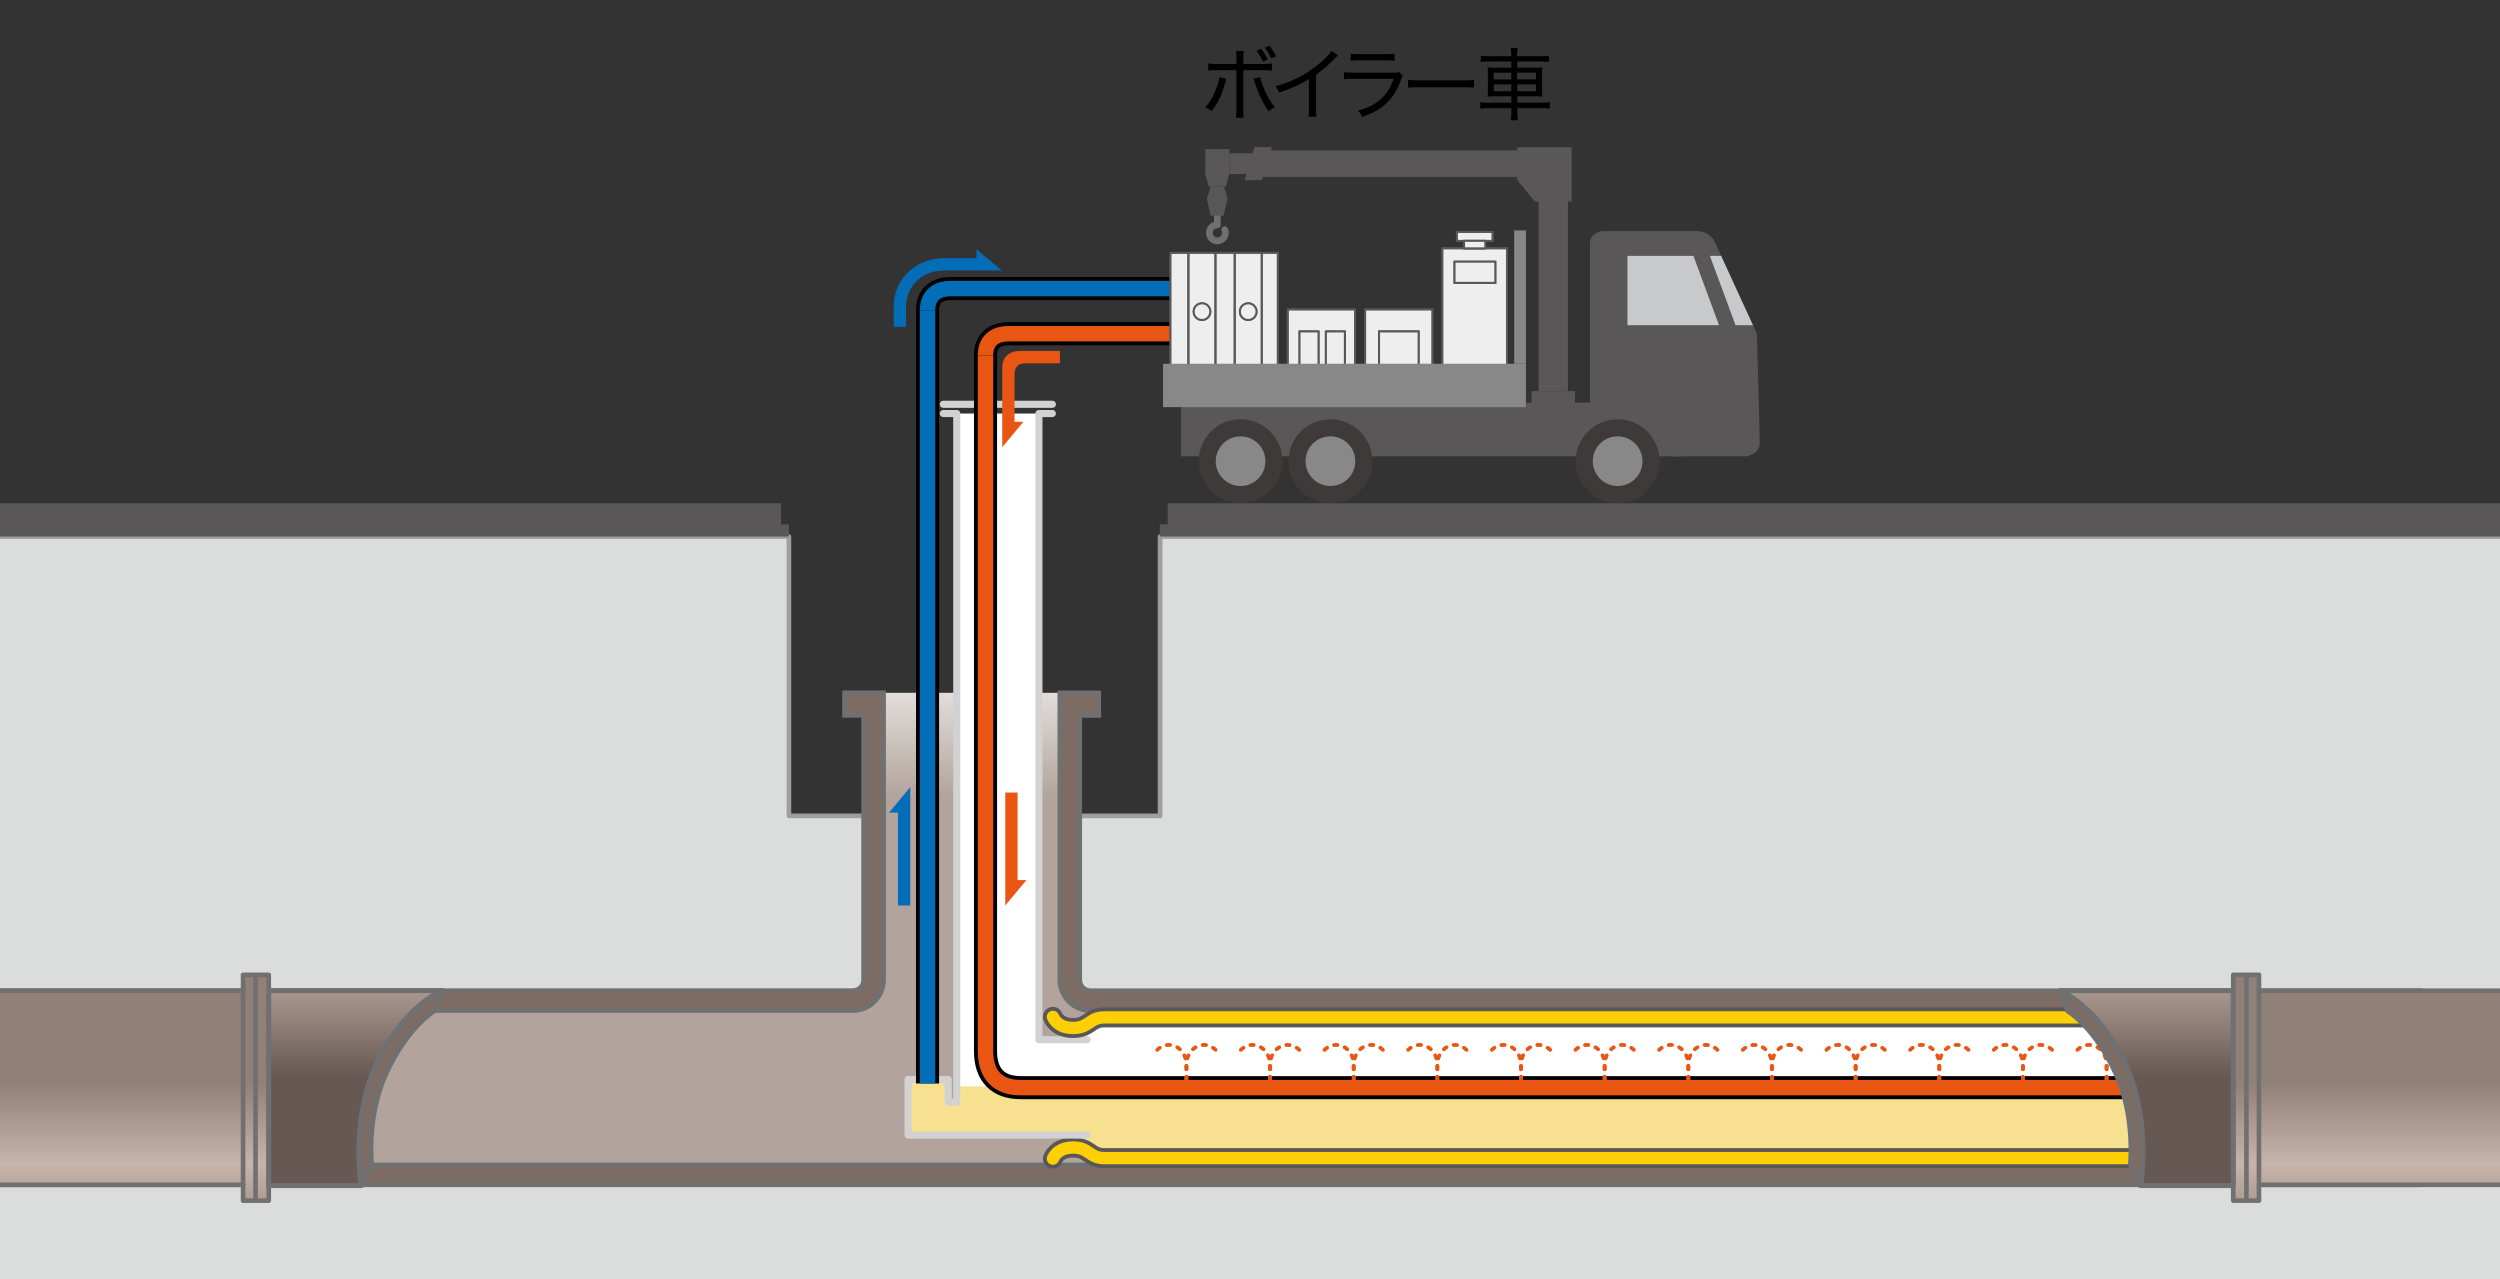 <?xml version="1.0" encoding="UTF-8"?>
<svg id="Layer_2" data-name="Layer 2" xmlns="http://www.w3.org/2000/svg" xmlns:xlink="http://www.w3.org/1999/xlink" viewBox="0 0 420.36 215.14">
  <rect x="0" y="0" width="420.36" height="215.14" fill="#333333" stroke="none"/>
  <defs>
    <style>
      .cls-1 {
        clip-path: url(#clippath-20);
      }

      .cls-2 {
        clip-path: url(#clippath-11);
      }

      .cls-3 {
        clip-path: url(#clippath-16);
      }

      .cls-4, .cls-5, .cls-6, .cls-7, .cls-8, .cls-9, .cls-10, .cls-11, .cls-12, .cls-13, .cls-14, .cls-15, .cls-16, .cls-17 {
        fill: none;
      }

      .cls-4, .cls-5, .cls-6, .cls-7, .cls-8, .cls-9, .cls-18, .cls-11, .cls-19, .cls-12, .cls-14, .cls-15, .cls-16, .cls-17 {
        stroke-linejoin: round;
      }

      .cls-4, .cls-7 {
        stroke: #000;
        stroke-width: 3.88px;
      }

      .cls-5 {
        stroke: #fcd005;
        stroke-width: 2.07px;
      }

      .cls-5, .cls-6, .cls-7, .cls-8, .cls-9, .cls-18, .cls-19, .cls-14, .cls-15, .cls-16, .cls-17 {
        stroke-linecap: round;
      }

      .cls-20 {
        fill: #3e3a39;
      }

      .cls-20, .cls-21, .cls-22, .cls-23, .cls-24, .cls-25, .cls-10, .cls-26, .cls-27, .cls-28, .cls-29, .cls-30, .cls-31, .cls-32, .cls-33, .cls-34, .cls-35 {
        stroke-width: 0px;
      }

      .cls-21 {
        fill: url(#_名称未設定グラデーション_32);
      }

      .cls-6 {
        stroke-width: .84px;
      }

      .cls-6, .cls-8, .cls-13, .cls-15 {
        stroke: #717071;
      }

      .cls-36 {
        clip-path: url(#clippath-2);
      }

      .cls-37 {
        clip-path: url(#clippath-13);
      }

      .cls-8, .cls-19, .cls-13 {
        stroke-width: .78px;
      }

      .cls-22 {
        fill: #7c6c63;
      }

      .cls-9, .cls-11, .cls-12 {
        stroke-width: 2.59px;
      }

      .cls-9, .cls-12, .cls-14 {
        stroke: #e95513;
      }

      .cls-24 {
        fill: #b2a49c;
      }

      .cls-38 {
        clip-path: url(#clippath-15);
      }

      .cls-39 {
        clip-path: url(#clippath-6);
      }

      .cls-25 {
        fill: #c8c9ca;
      }

      .cls-18, .cls-40 {
        fill: #eeeeef;
        stroke-width: .34px;
      }

      .cls-18, .cls-40, .cls-17 {
        stroke: #595757;
      }

      .cls-11 {
        stroke: #036eb7;
      }

      .cls-19 {
        fill: #dbdcdc;
        stroke: #9e9e9f;
      }

      .cls-41 {
        clip-path: url(#clippath-7);
      }

      .cls-42 {
        clip-path: url(#clippath-1);
      }

      .cls-43, .cls-28 {
        fill: #595757;
      }

      .cls-44 {
        clip-path: url(#clippath-4);
      }

      .cls-45 {
        clip-path: url(#clippath-12);
      }

      .cls-26 {
        fill: #fff;
      }

      .cls-27 {
        fill: #888;
      }

      .cls-46 {
        clip-path: url(#clippath-9);
      }

      .cls-47 {
        clip-path: url(#clippath);
      }

      .cls-29 {
        fill: url(#_名称未設定グラデーション_35);
      }

      .cls-30 {
        fill: #036eb7;
      }

      .cls-48 {
        clip-path: url(#clippath-3);
      }

      .cls-14 {
        stroke-dasharray: 0 0 .55 1.28;
        stroke-width: .64px;
      }

      .cls-15 {
        stroke-width: 1.13px;
      }

      .cls-16 {
        stroke: #d2d2d3;
        stroke-width: 1.19px;
      }

      .cls-49 {
        clip-path: url(#clippath-8);
      }

      .cls-40 {
        stroke-miterlimit: 10;
      }

      .cls-50 {
        clip-path: url(#clippath-14);
      }

      .cls-51 {
        clip-path: url(#clippath-5);
      }

      .cls-17 {
        stroke-width: 3.36px;
      }

      .cls-31 {
        fill: url(#_名称未設定グラデーション_32-3);
      }

      .cls-32 {
        fill: url(#_名称未設定グラデーション_32-2);
      }

      .cls-52 {
        clip-path: url(#clippath-10);
      }

      .cls-33 {
        fill: url(#_名称未設定グラデーション_32-4);
      }

      .cls-34 {
        fill: url(#_名称未設定グラデーション_155);
      }

      .cls-35 {
        fill: #e95513;
      }
    </style>
    <clipPath id="clippath">
      <rect class="cls-10" width="420.36" height="215.14"/>
    </clipPath>
    <clipPath id="clippath-1">
      <polygon class="cls-10" points="145.21 116.49 145.78 146.64 145.78 168.54 180.6 168.54 180.35 116.49 145.21 116.49"/>
    </clipPath>
    <linearGradient id="_名称未設定グラデーション_35" data-name="名称未設定グラデーション 35" x1="-3981.25" y1="4656.02" x2="-3979.42" y2="4656.02" gradientTransform="translate(-71937.43 61774.68) rotate(90) scale(15.49 -15.49)" gradientUnits="userSpaceOnUse">
      <stop offset="0" stop-color="#fff"/>
      <stop offset=".49" stop-color="#dad4d0"/>
      <stop offset="1" stop-color="#b2a49c"/>
    </linearGradient>
    <clipPath id="clippath-2">
      <rect class="cls-10" width="420.36" height="226.42"/>
    </clipPath>
    <clipPath id="clippath-3">
      <polygon class="cls-10" points="152.51 181.52 152.51 191.08 179.52 191.08 186.8 195.3 364.74 195.3 366.96 185.6 363.11 183.06 359.48 182.88 174.71 182.66 160.84 182.66 160.87 185.08 159.49 185.08 159.49 181.52 152.51 181.52"/>
    </clipPath>
    <linearGradient id="_名称未設定グラデーション_155" data-name="名称未設定グラデーション 155" x1="-3258.34" y1="4139.6" x2="-3256.51" y2="4139.6" gradientTransform="translate(31531.13 -24418.85) rotate(-90) scale(7.55 -7.55)" gradientUnits="userSpaceOnUse">
      <stop offset="0" stop-color="#f7e190"/>
      <stop offset=".15" stop-color="#f5d688"/>
      <stop offset=".41" stop-color="#f0bb73"/>
      <stop offset=".75" stop-color="#e78f51"/>
      <stop offset="1" stop-color="#e16a35"/>
    </linearGradient>
    <clipPath id="clippath-4">
      <rect class="cls-10" width="420.36" height="226.42"/>
    </clipPath>
    <clipPath id="clippath-5">
      <polygon class="cls-10" points="375.51 163.92 375.51 166.58 375.51 199.22 375.51 201.88 379.82 201.88 379.82 199.22 420.36 199.22 420.36 166.58 379.82 166.58 379.82 163.92 375.51 163.92"/>
    </clipPath>
    <linearGradient id="_名称未設定グラデーション_32" data-name="名称未設定グラデーション 32" x1="-3919.43" y1="4618.16" x2="-3917.6" y2="4618.16" gradientTransform="translate(-95681.55 81706.47) rotate(90) scale(20.8 -20.8)" gradientUnits="userSpaceOnUse">
      <stop offset="0" stop-color="#918077"/>
      <stop offset=".36" stop-color="#c7b4aa"/>
      <stop offset="1" stop-color="#665852"/>
    </linearGradient>
    <clipPath id="clippath-6">
      <rect class="cls-10" width="420.36" height="226.42"/>
    </clipPath>
    <clipPath id="clippath-7">
      <path class="cls-10" d="m346.42,166.58s7.47,5.43,11.12,13.54c3.19,7.1,2.4,19.23,2.4,19.23h15.56v-32.78h-29.09Z"/>
    </clipPath>
    <linearGradient id="_名称未設定グラデーション_32-2" data-name="名称未設定グラデーション 32" x1="-3947.26" y1="4637.88" x2="-3945.43" y2="4637.88" gradientTransform="translate(-82960.01 71080.23) rotate(90) scale(17.97 -17.97)" xlink:href="#_名称未設定グラデーション_32"/>
    <clipPath id="clippath-8">
      <rect class="cls-10" width="420.36" height="226.42"/>
    </clipPath>
    <clipPath id="clippath-9">
      <path class="cls-10" d="m347.67,169.98s4.56,2.63,8.21,10.74c3.2,7.1,2.35,15.13,2.35,15.13l1.72,3.5s1.99-11.29-2.89-21.17c-4.51-9.14-10.64-11.61-10.64-11.61l1.25,3.4Z"/>
    </clipPath>
    <clipPath id="clippath-10">
      <rect class="cls-10" width="420.36" height="226.42"/>
    </clipPath>
    <clipPath id="clippath-11">
      <polygon class="cls-10" points="40.87 163.92 40.87 166.58 0 166.58 0 199.22 40.87 199.22 40.87 201.88 45.19 201.88 45.19 199.22 45.19 166.58 45.19 163.92 40.87 163.92"/>
    </clipPath>
    <linearGradient id="_名称未設定グラデーション_32-3" data-name="名称未設定グラデーション 32" x1="-3919.43" y1="4366.89" x2="-3917.6" y2="4366.89" gradientTransform="translate(90874.4 81706.47) rotate(90) scale(20.8)" xlink:href="#_名称未設定グラデーション_32"/>
    <clipPath id="clippath-12">
      <rect class="cls-10" width="420.36" height="226.42"/>
    </clipPath>
    <clipPath id="clippath-13">
      <path class="cls-10" d="m45.19,166.58v32.78h15.56s-.79-12.14,2.4-19.23c3.66-8.12,11.13-13.54,11.13-13.54h-29.09Z"/>
    </clipPath>
    <linearGradient id="_名称未設定グラデーション_32-4" data-name="名称未設定グラデーション 32" x1="-3947.26" y1="4346.89" x2="-3945.43" y2="4346.89" gradientTransform="translate(78152.86 71080.23) rotate(90) scale(17.97)" xlink:href="#_名称未設定グラデーション_32"/>
    <clipPath id="clippath-14">
      <rect class="cls-10" width="420.36" height="226.42"/>
    </clipPath>
    <clipPath id="clippath-15">
      <path class="cls-10" d="m63.63,178.18c-4.88,9.88-2.89,21.17-2.89,21.17l1.73-3.5s-.85-8.04,2.34-15.13c3.65-8.12,8.21-10.74,8.21-10.74l1.24-3.4s-6.13,2.47-10.64,11.61"/>
    </clipPath>
    <clipPath id="clippath-16">
      <rect class="cls-10" width="420.36" height="226.42"/>
    </clipPath>
    <clipPath id="clippath-20">
      <rect class="cls-28" x="273.69" y="57.7" width="3.13" height=".88"/>
    </clipPath>
  </defs>
  <g id="_レイヤー_8" data-name="レイヤー 8">
    <g>
      <g class="cls-47">
        <polygon class="cls-19" points="195.06 90.22 195.06 137.18 132.65 137.18 132.65 90.22 -3.57 90.22 -3.57 236.76 430.06 236.76 430.06 90.22 195.06 90.22"/>
        <rect class="cls-24" x="-2.81" y="168.35" width="400.34" height="29.4"/>
        <rect class="cls-10" x="0" width="420.36" height="226.42"/>
        <g class="cls-42">
          <rect class="cls-29" x="145.21" y="116.49" width="35.39" height="52.05"/>
        </g>
        <g class="cls-36">
          <path class="cls-22" d="m142.01,116.49v3.79h3.2v44.45c0,1.18-.94,1.84-1.84,1.84H-3v3.35h146.38c2.91,0,5.19-2.36,5.19-5.19v-48.24h-6.55Z"/>
          <path class="cls-13" d="m142.01,116.49v3.79h3.2v44.45c0,1.18-.94,1.84-1.84,1.84H-3v3.35h146.38c2.91,0,5.19-2.36,5.19-5.19v-48.24h-6.55Z"/>
          <path class="cls-22" d="m183.39,166.58c-.9,0-1.84-.66-1.84-1.84v-44.45h3.2v-3.79h-6.55v48.24c0,2.83,2.27,5.19,5.18,5.19h223.51v-3.35h-223.51Z"/>
          <path class="cls-13" d="m183.39,166.58c-.9,0-1.84-.66-1.84-1.84v-44.45h3.2v-3.79h-6.55v48.24c0,2.83,2.27,5.19,5.18,5.19h223.51v-3.35h-223.51Z"/>
          <polygon class="cls-28" points="131.32 84.62 -9.1 84.62 -9.1 88.17 -9.1 88.88 -9.1 90.21 132.65 90.21 132.65 88.17 131.32 88.17 131.32 84.62"/>
          <polygon class="cls-28" points="196.34 84.62 196.34 88.17 195.01 88.17 195.01 90.21 427.96 90.21 427.96 88.88 427.96 88.17 427.96 84.62 196.34 84.62"/>
          <rect class="cls-22" x="-3" y="195.87" width="409.49" height="3.35"/>
          <rect class="cls-13" x="-3" y="195.87" width="409.49" height="3.35"/>
          <line class="cls-16" x1="158.61" y1="67.98" x2="176.95" y2="67.98"/>
          <path class="cls-26" d="m361.25,181.78h2.38c4.43,0,4.78-10.71-.18-10.71h-177.76c-2.52,0-2.52,1.78-5.26,1.78l-.29,1.63h-5.45v-104.95h-13.83v115.8h-1.43v-3.82h-6.76v9.81h27.42"/>
        </g>
        <g class="cls-48">
          <rect class="cls-34" x="152.51" y="181.52" width="214.45" height="13.78"/>
        </g>
        <g class="cls-44">
          <path class="cls-7" d="m165.71,59.78v116.99c0,4.16,2.28,6.11,5.89,6.11h187.88"/>
          <polyline class="cls-16" points="182.8 174.82 174.69 174.82 174.69 69.53 176.95 69.53"/>
          <path class="cls-9" d="m165.71,59.78v116.99c0,4.16,2.28,6.11,5.89,6.11h187.88"/>
          <path class="cls-17" d="m361.25,181.78h2.38c4.43,0,4.78-10.71-.18-10.71h-177.76c-2.52,0-2.52,1.78-5.26,1.78s-3.39-1.87-3.39-1.87"/>
          <path class="cls-5" d="m361.25,181.78h2.38c4.43,0,4.78-10.71-.18-10.71h-177.76c-2.52,0-2.52,1.78-5.26,1.78s-3.39-1.87-3.39-1.87"/>
          <path class="cls-4" d="m197.06,56.11h-27.47c-2.43,0-3.89,1.26-3.89,3.67"/>
          <path class="cls-12" d="m197.06,56.11h-27.47c-2.43,0-3.89,1.26-3.89,3.67"/>
          <path class="cls-14" d="m199.49,181.61v-2.54c0-2.97-3.03-4.49-5.03-2.43"/>
          <path class="cls-14" d="m199.49,181.61v-2.54c0-2.97,3.02-4.49,5.03-2.43"/>
          <path class="cls-14" d="m213.55,181.61v-2.54c0-2.97-3.03-4.49-5.03-2.43"/>
          <path class="cls-14" d="m213.55,181.61v-2.54c0-2.97,3.03-4.49,5.03-2.43"/>
          <path class="cls-14" d="m227.62,181.61v-2.54c0-2.97-3.03-4.49-5.03-2.43"/>
          <path class="cls-14" d="m227.62,181.61v-2.54c0-2.97,3.03-4.49,5.03-2.43"/>
          <path class="cls-14" d="m241.68,181.61v-2.54c0-2.97-3.03-4.49-5.03-2.43"/>
          <path class="cls-14" d="m241.68,181.61v-2.54c0-2.97,3.03-4.49,5.03-2.43"/>
          <path class="cls-14" d="m255.75,181.61v-2.54c0-2.97-3.03-4.49-5.03-2.43"/>
          <path class="cls-14" d="m255.75,181.61v-2.54c0-2.97,3.03-4.49,5.03-2.43"/>
          <path class="cls-14" d="m269.81,181.61v-2.54c0-2.97-3.03-4.49-5.03-2.43"/>
          <path class="cls-14" d="m269.81,181.61v-2.54c0-2.97,3.03-4.49,5.03-2.43"/>
          <path class="cls-14" d="m283.88,181.61v-2.54c0-2.97-3.03-4.49-5.03-2.43"/>
          <path class="cls-14" d="m283.88,181.61v-2.54c0-2.97,3.03-4.49,5.03-2.43"/>
          <path class="cls-14" d="m297.94,181.61v-2.54c0-2.97-3.02-4.49-5.03-2.43"/>
          <path class="cls-14" d="m297.94,181.61v-2.54c0-2.97,3.03-4.49,5.03-2.43"/>
          <path class="cls-14" d="m312.01,181.61v-2.54c0-2.97-3.03-4.49-5.03-2.43"/>
          <path class="cls-14" d="m312.01,181.61v-2.54c0-2.97,3.03-4.49,5.03-2.43"/>
          <path class="cls-14" d="m326.08,181.61v-2.54c0-2.97-3.03-4.49-5.03-2.43"/>
          <path class="cls-14" d="m326.08,181.61v-2.54c0-2.97,3.03-4.49,5.03-2.43"/>
          <path class="cls-14" d="m340.14,181.61v-2.54c0-2.97-3.03-4.49-5.03-2.43"/>
          <path class="cls-14" d="m340.14,181.61v-2.54c0-2.97,3.03-4.49,5.03-2.43"/>
          <path class="cls-14" d="m354.21,181.61v-2.54c0-2.97-3.03-4.49-5.03-2.43"/>
          <path class="cls-14" d="m354.21,181.61v-2.54c0-2.97,3.03-4.49,5.03-2.43"/>
          <path class="cls-35" d="m178.22,61.08v-2.07h-6.67c-2.01,0-3.03,1.16-3.03,2.79v13.39l3.56-4.27h-1.49v-7.98c0-1.12.55-1.85,1.7-1.85h5.93Z"/>
          <polygon class="cls-30" points="149.49 136.63 150.98 136.63 150.98 152.26 153.05 152.26 153.05 136.63 153.05 135.64 153.05 132.36 149.49 136.63"/>
          <path class="cls-30" d="m168.46,45.48l-4.27-3.56v1.49h-5.35c-4.89,0-8.57,3.51-8.57,8.16v3.38h2.07v-3.38c0-3.03,2.23-6.09,6.5-6.09h9.61Z"/>
          <polygon class="cls-35" points="171.1 147.98 171.1 133.26 169.03 133.26 169.03 147.98 169.03 147.98 169.03 152.25 172.59 147.98 171.1 147.98"/>
          <path class="cls-17" d="m361.31,184.01h2.32c4.44,0,4.78,10.72-.18,10.72h-177.76c-2.52,0-2.52-1.78-5.26-1.78s-3.39,1.87-3.39,1.87"/>
          <path class="cls-5" d="m361.31,184.01h2.32c4.44,0,4.78,10.72-.18,10.72h-177.76c-2.52,0-2.52-1.78-5.26-1.78s-3.39,1.87-3.39,1.87"/>
          <polyline class="cls-16" points="158.61 69.53 160.87 69.53 160.87 185.33 159.44 185.33 159.44 181.51 152.68 181.51 152.68 190.85 182.76 190.85"/>
          <path class="cls-4" d="m197.06,48.52h-37.21c-2.43,0-3.89,1.26-3.89,3.67v129.99"/>
          <line class="cls-11" x1="155.96" y1="52.19" x2="155.96" y2="182.18"/>
        </g>
        <g class="cls-51">
          <rect class="cls-21" x="375.51" y="163.92" width="44.86" height="37.96"/>
        </g>
        <g class="cls-39">
          <polygon class="cls-8" points="430.17 166.58 379.83 166.58 379.83 163.92 375.51 163.92 375.51 166.58 375.51 199.22 375.51 201.88 379.83 201.88 379.83 199.22 430.17 199.22 430.17 166.58"/>
        </g>
        <g class="cls-41">
          <rect class="cls-32" x="346.42" y="166.58" width="29.09" height="32.78"/>
        </g>
        <g class="cls-49">
          <path class="cls-6" d="m346.42,166.58s7.47,5.43,11.12,13.54c3.2,7.1,2.4,19.23,2.4,19.23h15.56v-32.78h-29.09Z"/>
        </g>
        <g class="cls-46">
          <rect class="cls-22" x="346.42" y="166.58" width="15.52" height="32.78"/>
        </g>
        <g class="cls-52">
          <path class="cls-6" d="m358.22,195.85l1.72,3.5s1.99-11.29-2.89-21.17c-4.51-9.13-10.64-11.6-10.64-11.6l1.25,3.4s4.56,2.63,8.21,10.74c3.2,7.1,2.35,15.13,2.35,15.13Z"/>
          <line class="cls-8" x1="379.83" y1="166.58" x2="379.83" y2="199.22"/>
          <line class="cls-8" x1="377.72" y1="164.01" x2="377.72" y2="201.86"/>
        </g>
        <g class="cls-2">
          <rect class="cls-31" y="163.92" width="45.19" height="37.96"/>
        </g>
        <g class="cls-45">
          <polygon class="cls-8" points="-9.48 166.58 40.87 166.58 40.87 163.92 45.19 163.92 45.19 166.58 45.19 199.22 45.19 201.88 40.87 201.88 40.87 199.22 -9.48 199.22 -9.48 166.58"/>
        </g>
        <g class="cls-37">
          <rect class="cls-33" x="45.19" y="166.58" width="29.09" height="32.78"/>
        </g>
        <g class="cls-50">
          <path class="cls-6" d="m74.27,166.58s-7.47,5.43-11.13,13.54c-3.2,7.1-2.4,19.23-2.4,19.23h-15.56v-32.78h29.09Z"/>
        </g>
        <g class="cls-38">
          <rect class="cls-22" x="58.76" y="166.58" width="15.52" height="32.78"/>
        </g>
        <g class="cls-3">
          <path class="cls-6" d="m62.47,195.85l-1.73,3.5s-1.99-11.29,2.89-21.17c4.51-9.13,10.64-11.6,10.64-11.6l-1.25,3.4s-4.56,2.63-8.21,10.74c-3.19,7.1-2.34,15.13-2.34,15.13Z"/>
          <line class="cls-8" x1="40.87" y1="166.58" x2="40.87" y2="199.22"/>
          <line class="cls-8" x1="42.97" y1="164.01" x2="42.97" y2="201.86"/>
          <path class="cls-11" d="m197.06,48.52h-37.21c-2.43,0-3.89,1.26-3.89,3.67"/>
        </g>
        <g>
          <path class="cls-23" d="m206.2,13.26c-.05.15-.07.19-.12.37-.54,2.16-1.22,3.6-2.36,5.06-.42-.33-.58-.44-1.08-.65.86-.92,1.41-1.85,1.92-3.33.27-.73.4-1.23.45-1.75l1.18.31Zm1.71-3.35c0-.68-.01-1.01-.08-1.35h1.3c-.05.38-.07.68-.07,1.39v.81h3.2c.8,0,1.17-.03,1.63-.09v1.2c-.53-.05-.84-.07-1.61-.07h-3.23v6.49c0,.8.01,1.09.07,1.5h-1.3c.07-.38.08-.76.08-1.5v-6.49h-3.15c-.76,0-1.1.01-1.59.07v-1.2c.46.07.85.09,1.61.09h3.13v-.85Zm3.96,3.05c.09.41.21.78.49,1.49.6,1.57,1.14,2.52,2,3.57-.46.24-.62.35-1.04.7-.89-1.27-1.41-2.27-2.03-3.96-.11-.31-.15-.42-.28-.81-.01-.07-.05-.19-.11-.33-.07-.2-.08-.23-.15-.37l1.1-.29Zm.19-4.75c.46.6.73,1.01,1.1,1.81l-.8.33c-.32-.7-.65-1.26-1.09-1.81l.78-.33Zm1.39-.52c.48.61.76,1.06,1.1,1.77l-.8.35c-.33-.72-.64-1.22-1.08-1.78l.77-.33Z"/>
          <path class="cls-23" d="m224.96,9.33c-.2.17-.27.23-.48.45-.96,1.01-2,1.92-3.19,2.77v5.51c0,.81.01,1.19.07,1.57h-1.35c.07-.41.08-.72.08-1.55v-4.78c-1.7,1.04-2.55,1.42-5.02,2.27-.2-.49-.29-.65-.62-1.06,2.52-.66,4.79-1.79,6.92-3.44,1.21-.94,2.14-1.87,2.51-2.51l1.09.77Z"/>
          <path class="cls-23" d="m225.97,12.13c.52.08.86.09,1.69.09h6.58c.58,0,.77-.01,1.05-.11l.57.66c-.13.2-.19.32-.37.84-.72,1.98-1.74,3.39-3.2,4.45-.93.66-1.79,1.09-3.25,1.61-.2-.46-.31-.62-.7-1.09,1.7-.45,2.84-1.02,3.85-1.94.98-.86,1.55-1.78,2.16-3.39h-6.7c-.88,0-1.22.01-1.67.07v-1.19Zm1.14-3.11c.46.08.69.09,1.53.09h4.31c.77,0,1.05-.01,1.53-.09v1.19c-.44-.05-.78-.07-1.51-.07h-4.34c-.7,0-1.05.01-1.51.07v-1.19Z"/>
          <path class="cls-23" d="m236.77,13.43c.42.05.92.08,1.83.08h7.46c1.06,0,1.33-.01,1.79-.08v1.31c-.5-.05-.89-.07-1.81-.07h-7.43c-1.05,0-1.38.01-1.85.07v-1.31Z"/>
          <path class="cls-23" d="m254.11,9.3c0-.52-.03-.84-.09-1.23h1.18c-.07.4-.09.73-.09,1.23v.15h3.92c.68,0,1.06-.03,1.41-.09v1.06c-.44-.05-.85-.08-1.39-.08h-3.93v1.05h2.71c.78,0,1.15-.01,1.5-.07-.04.4-.05.65-.05,1.38v2.18c0,.74.01.98.05,1.38-.36-.05-.72-.07-1.51-.07h-2.69v1.08h4.05c.69,0,1.08-.03,1.41-.09v1.08c-.42-.05-.84-.08-1.42-.08h-4.04v.56c0,.73.03,1.05.09,1.49h-1.18c.07-.46.09-.8.09-1.49v-.56h-3.82c-.6,0-1.04.03-1.41.08v-1.08c.35.07.74.09,1.39.09h3.84v-1.08h-2.47c-.8,0-1.18.01-1.53.07.04-.41.05-.68.05-1.38v-2.15c0-.72-.01-1-.05-1.41.35.05.69.07,1.47.07h2.52v-1.05h-3.76c-.53,0-.98.03-1.37.08v-1.06c.38.07.78.09,1.39.09h3.73v-.15Zm-2.95,2.93v1.13h2.95v-1.13h-2.95Zm0,1.96v1.14h2.95v-1.14h-2.95Zm7.1-.84v-1.13h-3.16v1.13h3.16Zm0,1.98v-1.14h-3.16v1.14h3.16Z"/>
        </g>
      </g>
      <g>
        <g>
          <path class="cls-28" d="m276.19,67.66c5.59,3.33,6.65,9.07,6.65,9.07h-84.28v-8.8l77.63-.27Z"/>
          <path class="cls-20" d="m264.95,77.55c0,3.89,3.15,7.04,7.05,7.04s7.05-3.15,7.05-7.04-3.15-7.05-7.05-7.05-7.05,3.15-7.05,7.05"/>
          <path class="cls-28" d="m275.88,69.27c4.7,2.13,5.21,7.46,5.21,7.46h12.59s2.2-.4,2.2-2.13-.47-18.5-.47-18.5l-7.21-15.68s-.79-1.57-2.98-1.57h-15.84s-2.04.31-2.04,2.04v28.38s4.35-1.89,8.54,0"/>
          <path class="cls-27" d="m267.82,77.55c0,2.3,1.87,4.17,4.17,4.17s4.18-1.87,4.18-4.17-1.87-4.18-4.18-4.18-4.17,1.87-4.17,4.18"/>
          <path class="cls-20" d="m216.65,77.55c0,3.89,3.15,7.04,7.05,7.04s7.05-3.15,7.05-7.04-3.15-7.05-7.05-7.05-7.05,3.15-7.05,7.05"/>
          <path class="cls-27" d="m219.52,77.55c0-2.31,1.87-4.18,4.18-4.18s4.18,1.87,4.18,4.18-1.87,4.17-4.18,4.17-4.18-1.87-4.18-4.17"/>
          <path class="cls-20" d="m201.55,77.55c0,3.89,3.16,7.04,7.05,7.04s7.05-3.15,7.05-7.04-3.15-7.05-7.05-7.05-7.05,3.15-7.05,7.05"/>
          <path class="cls-27" d="m204.42,77.55c0,2.3,1.87,4.17,4.18,4.17s4.17-1.87,4.17-4.17-1.87-4.18-4.17-4.18-4.18,1.87-4.18,4.18"/>
          <g>
            <rect class="cls-43" x="273.69" y="57.7" width="3.13" height=".88"/>
            <g class="cls-1">
              <rect class="cls-28" x="273.69" y="57.7" width="3.13" height=".88"/>
            </g>
          </g>
          <polygon class="cls-25" points="284.74 43.02 289.04 54.68 273.65 54.68 273.65 43.02 284.74 43.02"/>
          <polygon class="cls-25" points="287.51 43.02 289.39 43.02 294.75 54.68 291.82 54.68 287.51 43.02"/>
        </g>
        <path class="cls-15" d="m205.93,38.62c.07.16.11.34.11.53,0,.75-.6,1.35-1.35,1.35s-1.35-.6-1.35-1.35.6-1.35,1.35-1.35v-1.89"/>
        <g>
          <rect class="cls-40" x="242.53" y="41.76" width="10.86" height="24.59"/>
          <rect class="cls-18" x="242.53" y="41.76" width="10.86" height="24.59"/>
          <rect class="cls-40" x="244.98" y="39.01" width="5.97" height="1.49"/>
          <rect class="cls-18" x="244.98" y="39.01" width="5.97" height="1.49"/>
          <rect class="cls-40" x="246.17" y="40.5" width="3.58" height="1.26"/>
          <rect class="cls-18" x="246.17" y="40.5" width="3.58" height="1.26"/>
          <rect class="cls-40" x="244.57" y="44" width="6.86" height="3.57"/>
          <rect class="cls-18" x="244.57" y="44" width="6.86" height="3.57"/>
          <rect class="cls-40" x="229.54" y="52.05" width="11.29" height="14.29"/>
          <rect class="cls-18" x="229.54" y="52.05" width="11.29" height="14.29"/>
          <rect class="cls-40" x="231.88" y="55.73" width="6.65" height="6.75"/>
          <rect class="cls-18" x="231.88" y="55.73" width="6.65" height="6.75"/>
          <rect class="cls-40" x="216.55" y="52.05" width="11.29" height="14.29"/>
          <rect class="cls-18" x="216.55" y="52.05" width="11.29" height="14.29"/>
          <rect class="cls-40" x="218.51" y="55.73" width="3.19" height="6.75"/>
          <rect class="cls-18" x="218.51" y="55.73" width="3.19" height="6.75"/>
          <rect class="cls-40" x="222.94" y="55.73" width="3.19" height="6.75"/>
          <rect class="cls-18" x="222.94" y="55.73" width="3.19" height="6.75"/>
          <rect class="cls-40" x="196.81" y="42.53" width="18.04" height="23.81"/>
          <rect class="cls-18" x="196.81" y="42.53" width="18.04" height="23.81"/>
          <line class="cls-40" x1="199.82" y1="42.53" x2="199.82" y2="66.34"/>
          <line class="cls-18" x1="199.82" y1="42.53" x2="199.82" y2="66.34"/>
          <line class="cls-40" x1="212.16" y1="42.53" x2="212.16" y2="66.34"/>
          <line class="cls-18" x1="212.16" y1="42.53" x2="212.16" y2="66.34"/>
          <line class="cls-40" x1="207.61" y1="42.53" x2="207.61" y2="66.34"/>
          <line class="cls-18" x1="207.61" y1="42.53" x2="207.61" y2="66.34"/>
          <line class="cls-40" x1="204.37" y1="42.53" x2="204.37" y2="66.34"/>
          <line class="cls-18" x1="204.37" y1="42.53" x2="204.37" y2="66.34"/>
          <path class="cls-40" d="m203.51,52.4c0,.77-.63,1.4-1.4,1.4s-1.4-.62-1.4-1.4.62-1.4,1.4-1.4,1.4.62,1.4,1.4"/>
          <path class="cls-18" d="m203.51,52.4c0,.77-.63,1.4-1.4,1.4s-1.4-.62-1.4-1.4.62-1.4,1.4-1.4,1.4.62,1.4,1.4Z"/>
          <path class="cls-40" d="m211.28,52.4c0,.77-.63,1.4-1.4,1.4s-1.4-.62-1.4-1.4.63-1.4,1.4-1.4,1.4.62,1.4,1.4"/>
          <path class="cls-18" d="m211.28,52.4c0,.77-.63,1.4-1.4,1.4s-1.4-.62-1.4-1.4.63-1.4,1.4-1.4,1.4.62,1.4,1.4Z"/>
          <rect class="cls-27" x="195.56" y="61.16" width="61.01" height="7.3"/>
          <rect class="cls-27" x="254.6" y="38.74" width="1.97" height="22.42"/>
        </g>
        <g>
          <rect class="cls-28" x="211.34" y="25.28" width="52.34" height="4.47"/>
          <rect class="cls-28" x="206.7" y="25.77" width="5.26" height="3.49"/>
          <polygon class="cls-28" points="209.28 30.29 212.21 30.29 213.85 24.73 210.92 24.73 209.28 30.29"/>
          <polygon class="cls-28" points="202.65 25.08 202.65 29.25 203.24 31.35 206.11 31.35 206.7 29.25 206.7 25.08 202.65 25.08"/>
          <polygon class="cls-28" points="203.55 36.26 202.93 33.45 203.57 31.35 205.78 31.35 206.42 33.45 205.73 36.26 203.55 36.26"/>
          <rect class="cls-28" x="257.52" y="65.77" width="7.3" height="2.47"/>
          <rect class="cls-28" x="258.7" y="25.28" width="4.93" height="40.49"/>
          <polygon class="cls-28" points="255.12 24.75 255.12 30.27 258.08 33.89 264.26 33.89 264.26 24.75 264.26 24.75 255.12 24.75"/>
        </g>
      </g>
    </g>
  </g>
</svg>